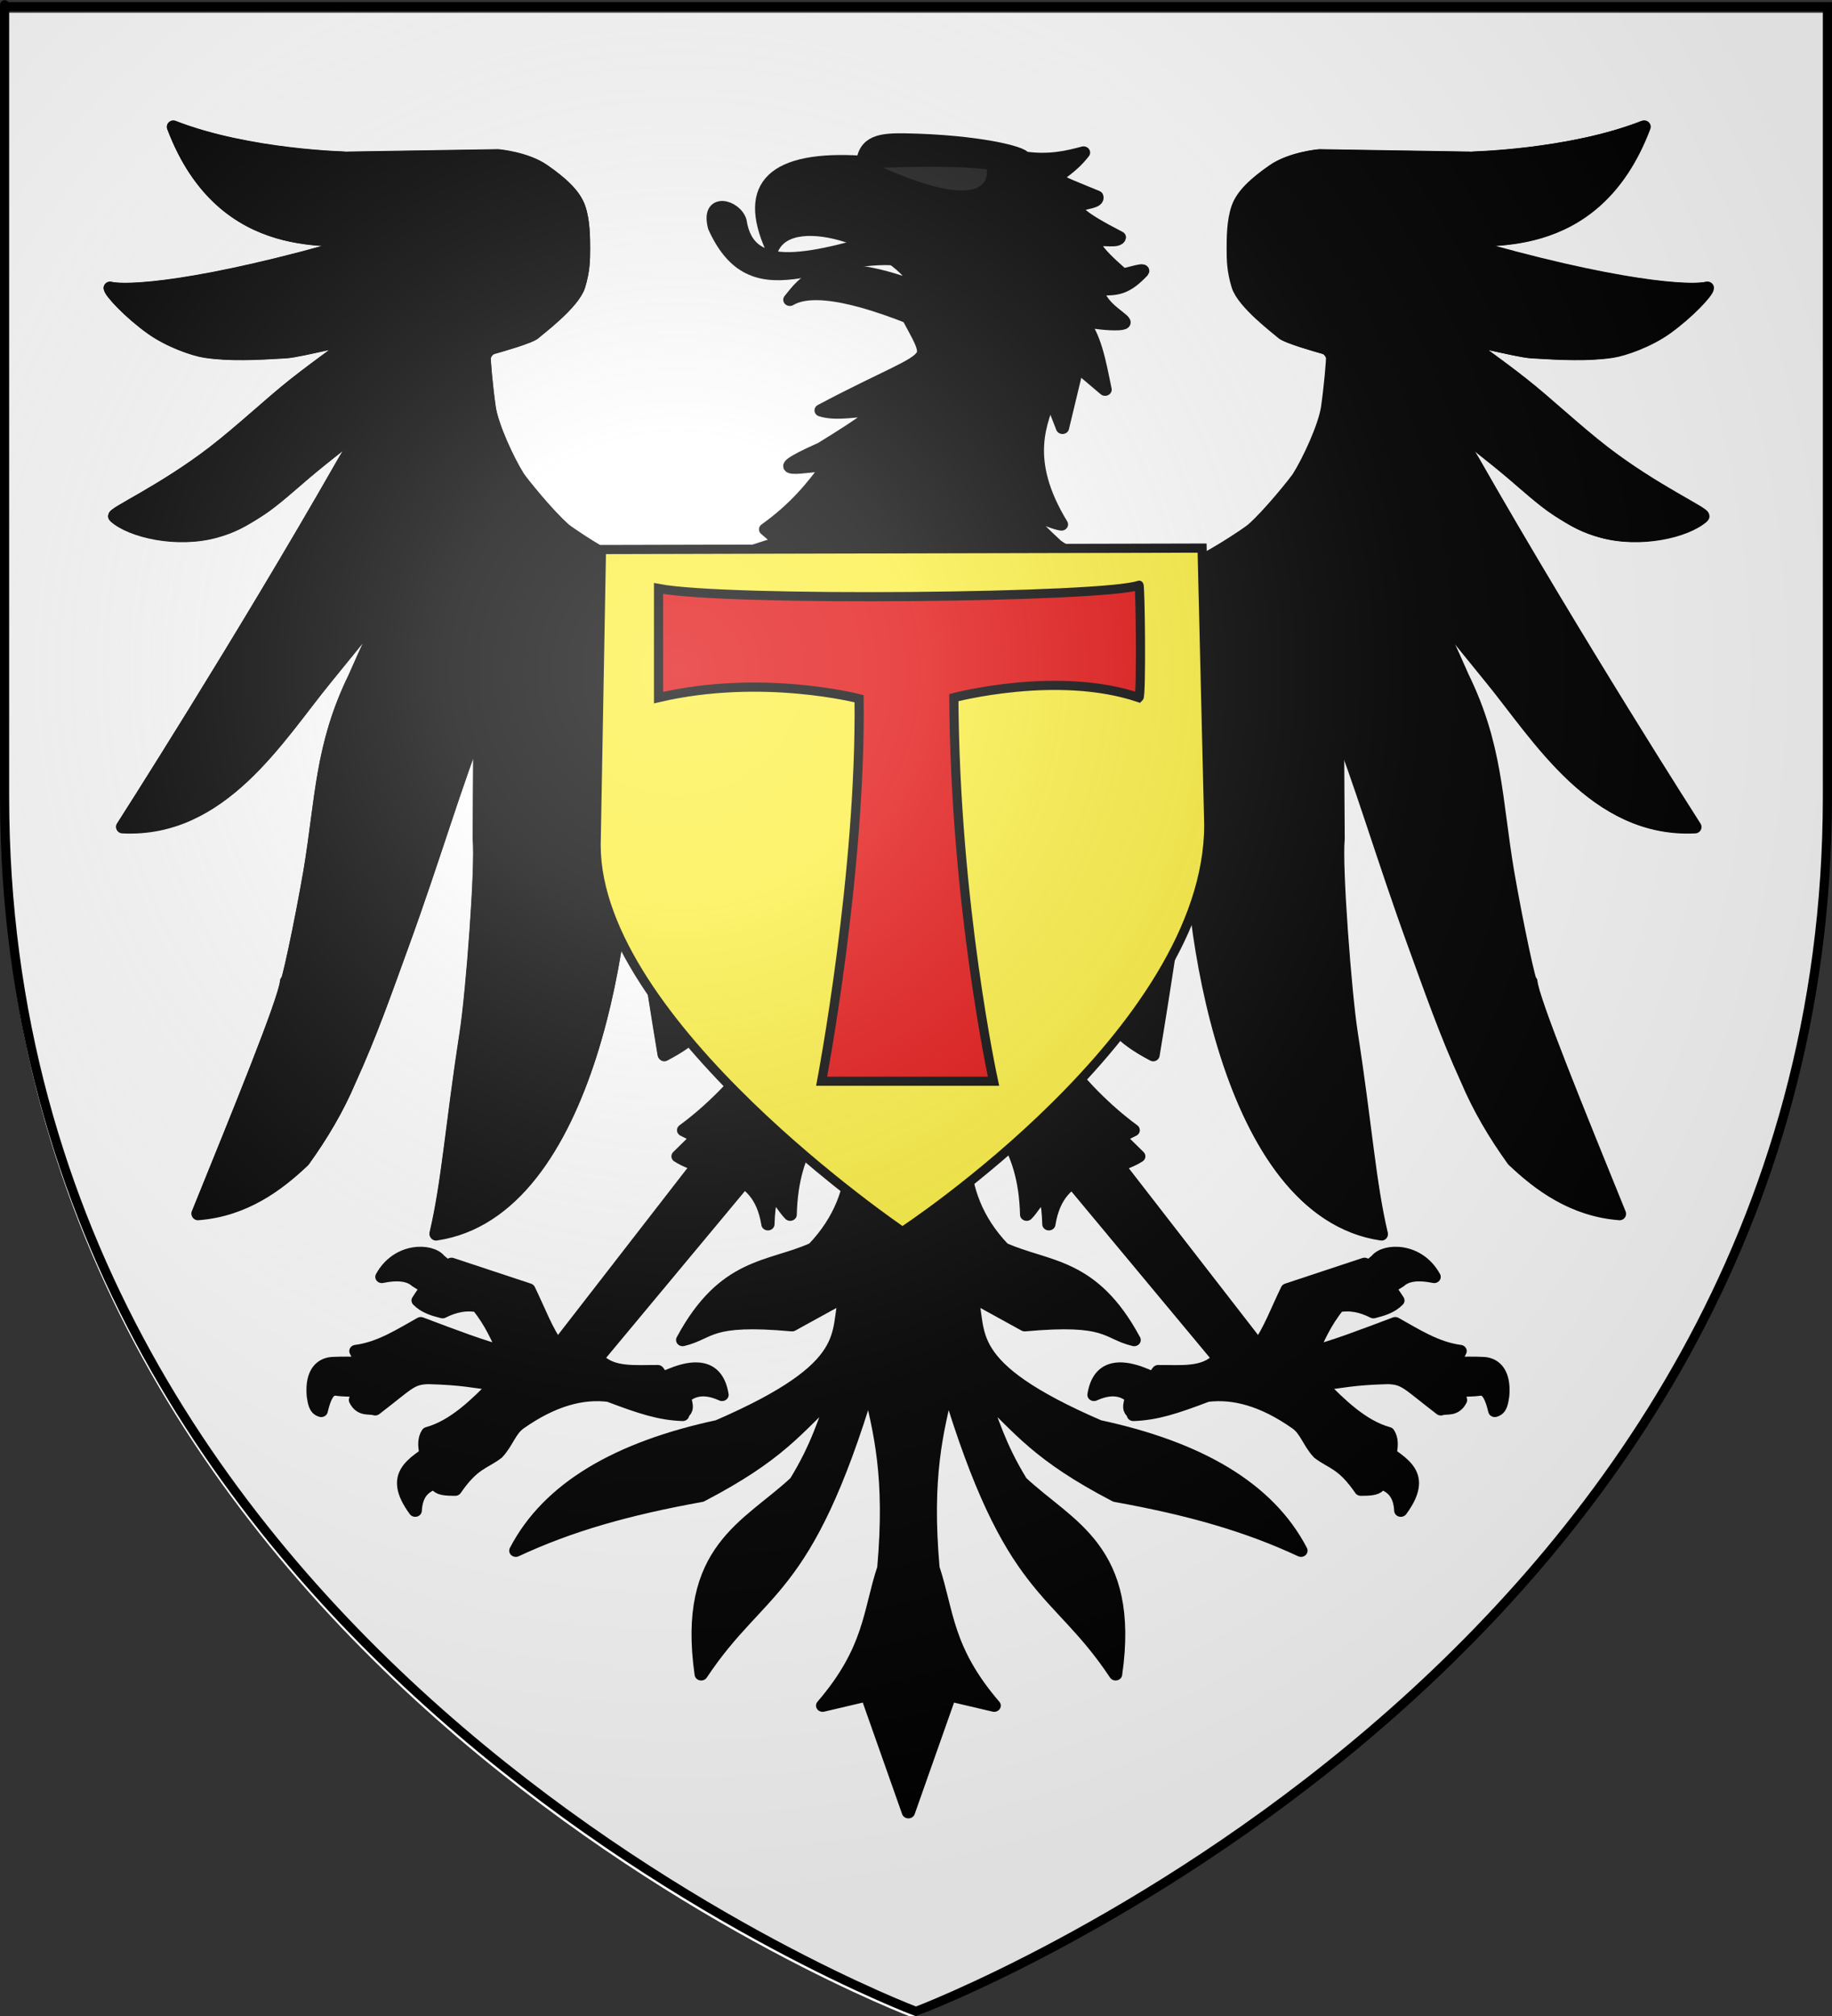 <?xml version="1.0" encoding="UTF-8" standalone="no"?>
<svg
   xmlns:dc="http://purl.org/dc/elements/1.1/"
   xmlns:cc="http://creativecommons.org/ns#"
   xmlns:rdf="http://www.w3.org/1999/02/22-rdf-syntax-ns#"
   xmlns:svg="http://www.w3.org/2000/svg"
   xmlns="http://www.w3.org/2000/svg"
   xmlns:xlink="http://www.w3.org/1999/xlink"
   xmlns:sodipodi="http://sodipodi.sourceforge.net/DTD/sodipodi-0.dtd"
   xmlns:inkscape="http://www.inkscape.org/namespaces/inkscape"
   height="660"
   width="600"
   version="1.0"
   id="svg2"
   sodipodi:version="0.32"
   inkscape:version="0.91 r13725"
   sodipodi:docname="Blason_Boussy_Saint_Antoine.svg"
   inkscape:export-filename="/Users/olivier/Desktop/Blason Rouge/Blason_Vide_3D.png"
   inkscape:export-xdpi="144"
   inkscape:export-ydpi="144"
   inkscape:output_extension="org.inkscape.output.svg.inkscape">
  <rect width="100%" height="100%" fill="#333333" stroke="none"/>
  <sodipodi:namedview
     inkscape:window-height="708"
     inkscape:window-width="1024"
     inkscape:pageshadow="2"
     inkscape:pageopacity="0.0"
     guidetolerance="10.0"
     gridtolerance="10.0"
     objecttolerance="10.0"
     borderopacity="1.0"
     bordercolor="#666666"
     pagecolor="#ffffff"
     id="base"
     showgrid="false"
     height="660px"
     inkscape:zoom="0.76687174"
     inkscape:cx="300"
     inkscape:cy="329.41175"
     inkscape:window-x="-4"
     inkscape:window-y="0"
     inkscape:current-layer="g13478"
     showguides="true"
     inkscape:guide-bbox="true"
     inkscape:window-maximized="0" />
  <desc
     id="desc4">Flag of Canton of Valais (Wallis)</desc>
  <defs
     id="defs6">
    <linearGradient
       id="linearGradient2893">
      <stop
         style="stop-color:white;stop-opacity:0.314;"
         offset="0"
         id="stop2895" />
      <stop
         id="stop2897"
         offset="0.19"
         style="stop-color:white;stop-opacity:0.251;" />
      <stop
         style="stop-color:#6b6b6b;stop-opacity:0.125;"
         offset="0.6"
         id="stop2901" />
      <stop
         style="stop-color:black;stop-opacity:0.125;"
         offset="1"
         id="stop2899" />
    </linearGradient>
    <radialGradient
       inkscape:collect="always"
       xlink:href="#linearGradient2893"
       id="radialGradient3163"
       gradientUnits="userSpaceOnUse"
       gradientTransform="matrix(1.353,0,0,1.349,-77.629,-85.747)"
       cx="221.445"
       cy="226.331"
       fx="221.445"
       fy="226.331"
       r="300" />
  </defs>
  <g
     inkscape:groupmode="layer"
     id="layer3"
     inkscape:label="Fond écu"
     style="display:inline" />
  <g
     inkscape:groupmode="layer"
     id="layer4"
     inkscape:label="Meubles"
     style="display:inline">
    <g
       id="g13483">
      <path
         sodipodi:nodetypes="cccccc"
         d="M 298.915,660.5 C 298.915,660.5 597.415,548.18 597.415,262.728 C 597.415,-22.723 597.415,4.176 597.415,4.176 L 0.415,4.176 L 0.415,262.728 C 0.415,548.18 298.915,660.5 298.915,660.5 z "
         style="fill:#ffffff;fill-opacity:1;fill-rule:evenodd;stroke:none;stroke-width:1px;stroke-linecap:butt;stroke-linejoin:miter;stroke-opacity:1;display:inline"
         id="path2855" />
      <g
         id="g10530">
        <g
           id="g3644"
           style="fill:#000000;fill-opacity:1">
          <g
             transform="matrix(0.425,0,0,0.399,145.559,101.447)"
             id="g11497"
             style="opacity:1;fill:#000000;fill-opacity:1;stroke:#000000;stroke-width:10.181;stroke-miterlimit:4;stroke-dasharray:none;stroke-opacity:1">
            <path
               id="path11499"
               style="color:#000000;fill:#000000;fill-opacity:1;fill-rule:nonzero;stroke:#000000;stroke-width:10.181;stroke-linecap:butt;stroke-linejoin:round;marker:none;marker-start:none;marker-mid:none;marker-end:none;stroke-miterlimit:4;stroke-dasharray:none;stroke-dashoffset:0;stroke-opacity:1;visibility:visible;display:inline;overflow:visible"
               d="M 233.939,227.532 L 224.343,220.966 C 219.797,223.239 159.188,216.925 143.278,211.37 C 127.368,205.814 95.713,182.999 92.518,180.055 C 79.697,168.244 58.899,140.525 56.885,137.123 C 48.869,123.588 36.605,95.411 34.495,80.007 C 32.377,64.54 30.228,39.618 30.733,38.356 C 31.238,37.093 32.625,32.504 37.465,31.057 C 42.909,29.43 66.233,22.38 69.494,19.004 C 72.102,16.304 99.344,-5.198 103.507,-19.728 C 107.073,-32.173 107.208,-40.916 107.208,-50.007 C 107.208,-59.099 107.165,-72.952 103.63,-83.812 C 100.094,-94.671 90.036,-104.346 76.399,-114.448 C 62.762,-124.549 41.253,-126.526 41.253,-126.526 L -74.201,-124.567 C -74.318,-124.544 -150.84,-126.012 -208.803,-150.099 C -169.783,-39.966 -80.627,-61.629 -66.581,-55.311 C -188.695,-17.366 -245.587,-14.683 -257.5,-17.935 C -257.314,-14.617 -242.587,2.315 -225.742,15.166 C -212.116,25.561 -193.235,32.637 -184.264,34.088 C -165.452,37.131 -144.752,35.976 -122.413,34.547 C -109.915,33.747 -70.389,21.524 -73.652,26.512 C -76.213,30.425 -93.772,42.635 -115.258,60.705 C -134.135,76.581 -156.009,98.712 -177.587,116.458 C -216.178,148.196 -256.217,167.28 -253.964,169.448 C -241.226,181.709 -205.794,190.426 -176.375,181.76 C -163.746,178.04 -155.885,173.576 -142.087,164.039 C -131.424,156.67 -116.59,142.323 -107.795,134.386 C -91.104,119.322 -75.424,106.858 -65.571,98.233 C -65.602,105.009 -70.82,112.274 -77.188,123.991 C -156.99,272.989 -247.904,424.007 -247.904,424.007 C -171.49,428.22 -128.32,350.517 -91.57,302.619 C -44.795,241.657 -55.478,254.415 -45.368,240.664 C -35.258,226.913 -47.784,249.343 -69.107,301.273 C -94.936,357.625 -94.273,400.799 -103.56,460.133 C -110.721,504.413 -121.358,556.917 -121.634,550.781 C -122.633,565.563 -159.303,660.959 -189.82,741.195 C -153.763,738.288 -127.885,717.343 -108.502,697.758 C -94.108,676.437 -82.157,654.764 -73.147,632.098 C -56.727,593.861 -44.836,557.255 -32.868,522.291 C -7.793,449.04 9.71,384.384 27.363,338.649 L 26.802,433.751 C 28.93,456.471 21.46,560.497 16.832,592.335 C 5.579,669.75 2.861,715.707 -6.477,757.862 C 112.195,739.399 142.733,502.353 139.995,404.814 C 149.76,477.766 159.525,548.614 169.289,610.885 C 193.006,597.647 206.402,584.027 212.221,557.347 C 217.44,483.571 223.669,420.134 228.888,357.842 L 277.881,262.887 L 233.939,227.532 z " />
            <path
               id="path11501"
               style="color:#000000;fill:#000000;fill-opacity:1;fill-rule:nonzero;stroke:#000000;stroke-width:10.181;stroke-linecap:butt;stroke-linejoin:round;marker:none;marker-start:none;marker-mid:none;marker-end:none;stroke-miterlimit:4;stroke-dasharray:none;stroke-dashoffset:0;stroke-opacity:1;visibility:visible;display:inline;overflow:visible"
               d="M 481.132,227.532 L 490.729,220.966 C 495.274,223.239 555.883,216.925 571.793,211.37 C 587.703,205.814 619.358,182.999 622.553,180.055 C 635.375,168.244 656.173,140.525 658.187,137.123 C 666.202,123.588 678.466,95.411 680.576,80.007 C 682.694,64.54 684.844,39.618 684.339,38.356 C 683.834,37.093 682.446,32.504 677.607,31.057 C 672.163,29.43 648.838,22.38 645.578,19.004 C 642.969,16.304 615.728,-5.198 611.564,-19.728 C 607.999,-32.173 607.863,-40.916 607.863,-50.007 C 607.863,-59.099 607.906,-72.952 611.442,-83.812 C 614.977,-94.671 625.035,-104.346 638.673,-114.448 C 652.31,-124.549 673.819,-126.526 673.819,-126.526 L 789.272,-124.567 C 789.389,-124.544 865.911,-126.012 923.875,-150.099 C 884.854,-39.966 795.698,-61.629 781.652,-55.311 C 903.766,-17.366 960.659,-14.683 972.571,-17.935 C 972.385,-14.617 957.658,2.315 940.814,15.166 C 927.188,25.561 908.306,32.637 899.335,34.088 C 880.523,37.131 859.823,35.976 837.484,34.547 C 824.986,33.747 785.46,21.524 788.724,26.512 C 791.284,30.425 808.843,42.635 830.329,60.705 C 849.207,76.581 871.081,98.712 892.658,116.458 C 931.25,148.196 971.288,167.28 969.036,169.448 C 956.298,181.709 920.866,190.426 891.446,181.76 C 878.817,178.04 870.957,173.576 857.158,164.039 C 846.495,156.67 831.661,142.323 822.866,134.386 C 806.175,119.322 790.495,106.858 780.642,98.233 C 780.674,105.009 785.891,112.274 792.259,123.991 C 872.061,272.989 962.975,424.007 962.975,424.007 C 886.561,428.22 843.391,350.517 806.641,302.619 C 759.867,241.657 770.55,254.415 760.439,240.664 C 750.329,226.913 762.856,249.343 784.178,301.273 C 810.007,357.625 809.345,400.799 818.632,460.133 C 825.792,504.413 836.429,556.917 836.706,550.781 C 837.704,565.563 874.374,660.959 904.891,741.195 C 868.834,738.288 842.957,717.343 823.574,697.758 C 809.179,676.437 797.229,654.764 788.218,632.098 C 771.798,593.861 759.908,557.255 747.939,522.291 C 722.864,449.04 705.362,384.384 687.708,338.649 L 688.269,433.751 C 686.142,456.471 693.611,560.497 698.239,592.335 C 709.493,669.75 712.21,715.707 721.548,757.862 C 602.876,739.399 572.338,502.353 575.076,404.814 C 565.311,477.766 555.547,548.614 545.782,610.885 C 522.065,597.647 508.669,584.027 502.85,557.347 C 497.631,483.571 491.402,420.134 486.183,357.842 L 437.19,262.887 L 481.132,227.532 z " />
          </g>
          <g
             transform="matrix(0.425,0,0,0.399,145.559,101.447)"
             id="g11503"
             style="opacity:1;fill:#000000;fill-opacity:1;stroke:#000000;stroke-width:10.181;stroke-linecap:round;stroke-linejoin:round;stroke-miterlimit:4;stroke-dasharray:none;stroke-opacity:1">
            <g
               id="g11505"
               style="fill:#000000;fill-opacity:1;stroke:#000000;stroke-width:10.181;stroke-linecap:round;stroke-linejoin:round;stroke-miterlimit:4;stroke-dasharray:none;stroke-opacity:1">
              <g
                 id="g11507"
                 style="fill:#000000;fill-opacity:1;stroke:#000000;stroke-width:10.181;stroke-linecap:round;stroke-linejoin:round;stroke-miterlimit:4;stroke-dasharray:none;stroke-opacity:1">
                <path
                   id="path11509"
                   style="opacity:1;color:#000000;fill:#000000;fill-opacity:1;fill-rule:nonzero;stroke:#000000;stroke-width:10.181;stroke-linecap:round;stroke-linejoin:round;marker:none;marker-start:none;marker-mid:none;marker-end:none;stroke-miterlimit:4;stroke-dasharray:none;stroke-dashoffset:0;stroke-opacity:1;visibility:visible;display:inline;overflow:visible"
                   d="M -54.394,887.559 C -54.3,886.984 -53.496,863.979 -53.511,864.178 C -53.525,864.377 -83.426,863.387 -88.58,864.488 C -97.384,866.37 -102.415,875.394 -101.015,891.243 C -100.21,896.499 -99.675,902.025 -94.954,903.365 C -90.172,881.355 -84.363,886.272 -79.29,886.349 C -73.159,886.443 -54.488,888.135 -54.394,887.559 z " />
                <path
                   id="path11511"
                   style="opacity:1;color:#000000;fill:#000000;fill-opacity:1;fill-rule:nonzero;stroke:#000000;stroke-width:10.181;stroke-linecap:round;stroke-linejoin:round;marker:none;marker-start:none;marker-mid:none;marker-end:none;stroke-miterlimit:4;stroke-dasharray:none;stroke-dashoffset:0;stroke-opacity:1;visibility:visible;display:inline;overflow:visible"
                   d="M 10,792.005 L -5.714,807.719 L -21.786,797.005 C -27.043,791.938 -36.203,790.722 -48.214,793.434 C -35.924,769.584 -10.156,770.846 -3.929,779.505 L 10,792.005 z " />
                <path
                   id="path11513"
                   style="opacity:1;color:#000000;fill:#000000;fill-opacity:1;fill-rule:nonzero;stroke:#000000;stroke-width:10.181;stroke-linecap:round;stroke-linejoin:round;marker:none;marker-start:none;marker-mid:none;marker-end:none;stroke-miterlimit:4;stroke-dasharray:none;stroke-dashoffset:0;stroke-opacity:1;visibility:visible;display:inline;overflow:visible"
                   d="M 5.714,959.148 C 18.718,955.994 10.534,920.592 -6.786,933.434 C -24.106,946.275 -43.12,955.381 -22.5,985.219 C -21.457,963.665 -7.289,962.302 5.714,959.148 z " />
                <path
                   id="path11515"
                   style="opacity:1;color:#000000;fill:#000000;fill-opacity:1;fill-rule:nonzero;stroke:#000000;stroke-width:10.181;stroke-linecap:round;stroke-linejoin:round;marker:none;marker-start:none;marker-mid:none;marker-end:none;stroke-miterlimit:4;stroke-dasharray:none;stroke-dashoffset:0;stroke-opacity:1;visibility:visible;display:inline;overflow:visible"
                   d="M 162.857,879.505 C 193.264,862.045 210.188,865.774 213.929,890.219 C 197.768,882.443 187.252,887.208 179.643,898.434" />
              </g>
              <path
                 id="path11517"
                 style="opacity:1;color:#000000;fill:#000000;fill-opacity:1;fill-rule:nonzero;stroke:#000000;stroke-width:10.181;stroke-linecap:round;stroke-linejoin:round;marker:none;marker-start:none;marker-mid:none;marker-end:none;stroke-miterlimit:4;stroke-dasharray:none;stroke-dashoffset:0;stroke-opacity:1;visibility:visible;display:inline;overflow:visible"
                 d="M 245.714,696.648 L 211.429,679.505 L 87.143,850.219 C 78.675,838.004 72.269,819.602 65,803.791 L 5.418,782.781 C -3.642,789.014 -12.562,799.755 -20.296,812.781 C -14.876,818.583 -8.165,820.511 -1.429,822.362 C 7.619,817.44 16.667,815.551 25.714,817.362 C 36.78,832.062 40.25,842.963 46.429,855.219 C 29.662,850.837 8.944,842.375 -18.24,831.475 C -33.227,840.31 -49.469,851.766 -68.24,854.296 C -66.578,857.609 -65.531,860.846 -64.943,864.025 C -62.988,874.58 -66.091,884.504 -68.571,894.505 C -64.309,903.546 -57.775,900.426 -53.398,902.066 C -27.623,881.024 -26.083,876.868 -12.684,876.352 C 14.237,877.051 23.227,879.742 39.286,881.648 C 24.508,897.584 7.394,915.744 -12.857,921.648 C -15.728,926.326 -15.423,932.063 -14.286,938.076 C 2.933,949.584 -4.951,956.134 -5.296,965.133 C -3.325,967.787 2.336,967.981 8.276,967.99 C 22.299,946.247 30.306,946.563 40.714,938.076 C 48.124,929.715 50.369,919.416 57.894,913.766 C 83.467,894.567 106.19,888.193 126.724,890.934 C 151.453,900.9 165.896,905.965 183.571,906.648 C 184.173,903.088 187.644,904.258 185.801,895.811 C 178.658,894.704 171.515,880.508 164.372,870.811 C 147.167,870.68 128.643,873.189 117.857,860.219 L 245.714,696.648 z " />
            </g>
            <g
               id="g11519"
               style="fill:#000000;fill-opacity:1;stroke:#000000;stroke-width:10.181;stroke-linecap:round;stroke-linejoin:round;stroke-miterlimit:4;stroke-dasharray:none;stroke-opacity:1"
               transform="matrix(-1,0,0,1,714.467,0)">
              <g
                 id="g11521"
                 style="fill:#000000;fill-opacity:1;stroke:#000000;stroke-width:10.181;stroke-linecap:round;stroke-linejoin:round;stroke-miterlimit:4;stroke-dasharray:none;stroke-opacity:1">
                <path
                   id="path11523"
                   style="opacity:1;color:#000000;fill:#000000;fill-opacity:1;fill-rule:nonzero;stroke:#000000;stroke-width:10.181;stroke-linecap:round;stroke-linejoin:round;marker:none;marker-start:none;marker-mid:none;marker-end:none;stroke-miterlimit:4;stroke-dasharray:none;stroke-dashoffset:0;stroke-opacity:1;visibility:visible;display:inline;overflow:visible"
                   d="M -54.394,887.559 C -54.3,886.984 -53.496,863.979 -53.511,864.178 C -53.525,864.377 -83.426,863.387 -88.58,864.488 C -97.384,866.37 -102.415,875.394 -101.015,891.243 C -100.21,896.499 -99.675,902.025 -94.954,903.365 C -90.172,881.355 -84.363,886.272 -79.29,886.349 C -73.159,886.443 -54.488,888.135 -54.394,887.559 z " />
                <path
                   id="path11525"
                   style="opacity:1;color:#000000;fill:#000000;fill-opacity:1;fill-rule:nonzero;stroke:#000000;stroke-width:10.181;stroke-linecap:round;stroke-linejoin:round;marker:none;marker-start:none;marker-mid:none;marker-end:none;stroke-miterlimit:4;stroke-dasharray:none;stroke-dashoffset:0;stroke-opacity:1;visibility:visible;display:inline;overflow:visible"
                   d="M 10,792.005 L -5.714,807.719 L -21.786,797.005 C -27.043,791.938 -36.203,790.722 -48.214,793.434 C -35.924,769.584 -10.156,770.846 -3.929,779.505 L 10,792.005 z " />
                <path
                   id="path11527"
                   style="opacity:1;color:#000000;fill:#000000;fill-opacity:1;fill-rule:nonzero;stroke:#000000;stroke-width:10.181;stroke-linecap:round;stroke-linejoin:round;marker:none;marker-start:none;marker-mid:none;marker-end:none;stroke-miterlimit:4;stroke-dasharray:none;stroke-dashoffset:0;stroke-opacity:1;visibility:visible;display:inline;overflow:visible"
                   d="M 5.714,959.148 C 18.718,955.994 10.534,920.592 -6.786,933.434 C -24.106,946.275 -43.12,955.381 -22.5,985.219 C -21.457,963.665 -7.289,962.302 5.714,959.148 z " />
                <path
                   id="path11529"
                   style="opacity:1;color:#000000;fill:#000000;fill-opacity:1;fill-rule:nonzero;stroke:#000000;stroke-width:10.181;stroke-linecap:round;stroke-linejoin:round;marker:none;marker-start:none;marker-mid:none;marker-end:none;stroke-miterlimit:4;stroke-dasharray:none;stroke-dashoffset:0;stroke-opacity:1;visibility:visible;display:inline;overflow:visible"
                   d="M 162.857,879.505 C 193.264,862.045 210.188,865.774 213.929,890.219 C 197.768,882.443 187.252,887.208 179.643,898.434" />
              </g>
              <path
                 id="path11531"
                 style="opacity:1;color:#000000;fill:#000000;fill-opacity:1;fill-rule:nonzero;stroke:#000000;stroke-width:10.181;stroke-linecap:round;stroke-linejoin:round;marker:none;marker-start:none;marker-mid:none;marker-end:none;stroke-miterlimit:4;stroke-dasharray:none;stroke-dashoffset:0;stroke-opacity:1;visibility:visible;display:inline;overflow:visible"
                 d="M 245.714,696.648 L 211.429,679.505 L 87.143,850.219 C 78.675,838.004 72.269,819.602 65,803.791 L 5.418,782.781 C -3.642,789.014 -12.562,799.755 -20.296,812.781 C -14.876,818.583 -8.165,820.511 -1.429,822.362 C 7.619,817.44 16.667,815.551 25.714,817.362 C 36.78,832.062 40.25,842.963 46.429,855.219 C 29.662,850.837 8.944,842.375 -18.24,831.475 C -33.227,840.31 -49.469,851.766 -68.24,854.296 C -66.578,857.609 -65.531,860.846 -64.943,864.025 C -62.988,874.58 -66.091,884.504 -68.571,894.505 C -64.309,903.546 -57.775,900.426 -53.398,902.066 C -27.623,881.024 -26.083,876.868 -12.684,876.352 C 14.237,877.051 23.227,879.742 39.286,881.648 C 24.508,897.584 7.394,915.744 -12.857,921.648 C -15.728,926.326 -15.423,932.063 -14.286,938.076 C 2.933,949.584 -4.951,956.134 -5.296,965.133 C -3.325,967.787 2.336,967.981 8.276,967.99 C 22.299,946.247 30.306,946.563 40.714,938.076 C 48.124,929.715 50.369,919.416 57.894,913.766 C 83.467,894.567 106.19,888.193 126.724,890.934 C 151.453,900.9 165.896,905.965 183.571,906.648 C 184.173,903.088 187.644,904.258 185.801,895.811 C 178.658,894.704 171.515,880.508 164.372,870.811 C 147.167,870.68 128.643,873.189 117.857,860.219 L 245.714,696.648 z " />
            </g>
          </g>
          <path
             d="M 350.211,192.294 L 354.292,189.672 C 356.226,190.58 382.006,188.059 388.774,185.841 C 395.541,183.622 409.005,174.513 410.365,173.338 C 415.818,168.622 424.665,157.554 425.521,156.196 C 428.931,150.792 434.147,139.542 435.045,133.391 C 435.946,127.216 436.86,117.265 436.645,116.761 C 436.43,116.257 435.84,114.424 433.782,113.847 C 431.466,113.197 421.545,110.382 420.158,109.034 C 419.049,107.956 407.461,99.371 405.69,93.57 C 404.174,88.601 404.116,85.11 404.116,81.48 C 404.116,77.85 404.134,72.319 405.638,67.983 C 407.142,63.647 411.42,59.784 417.221,55.751 C 423.022,51.717 432.171,50.928 432.171,50.928 L 481.279,51.71 C 481.329,51.72 513.878,51.133 538.533,41.516 C 521.935,85.489 484.012,76.84 478.038,79.363 C 529.979,94.513 554.179,95.584 559.246,94.286 C 559.167,95.61 552.903,102.371 545.738,107.502 C 539.942,111.652 531.911,114.478 528.095,115.057 C 520.093,116.272 511.288,115.811 501.786,115.24 C 496.47,114.921 479.658,110.041 481.046,112.032 C 482.135,113.595 489.604,118.47 498.743,125.684 C 506.772,132.023 516.077,140.86 525.255,147.945 C 541.67,160.617 558.7,168.237 557.742,169.103 C 552.324,173.998 537.253,177.478 524.739,174.018 C 519.367,172.533 516.024,170.75 510.154,166.943 C 505.619,164.001 499.309,158.272 495.568,155.103 C 488.469,149.089 481.799,144.112 477.608,140.668 C 477.622,143.374 479.841,146.274 482.55,150.953 C 516.494,210.443 555.164,270.741 555.164,270.741 C 522.661,272.423 504.299,241.398 488.667,222.274 C 468.771,197.933 473.315,203.027 469.015,197.537 C 464.714,192.047 470.043,201.002 479.112,221.737 C 490.099,244.236 489.817,261.474 493.767,285.165 C 496.813,302.845 501.337,323.808 501.455,321.358 C 501.88,327.26 517.478,365.349 530.458,397.385 C 515.121,396.225 504.114,387.862 495.869,380.042 C 489.747,371.529 484.663,362.876 480.831,353.826 C 473.847,338.559 468.789,323.943 463.698,309.983 C 453.032,280.736 445.587,254.92 438.078,236.66 L 438.317,274.631 C 437.412,283.703 440.589,325.237 442.558,337.95 C 447.345,368.859 448.5,387.208 452.473,404.04 C 401.995,396.668 389.005,302.022 390.17,263.077 C 386.017,292.205 381.863,320.493 377.71,345.356 C 367.622,340.07 361.924,334.632 359.448,323.98 C 357.229,294.523 354.579,269.195 352.359,244.323 L 331.52,206.41 L 350.211,192.294 z "
             style="opacity:1;color:#000000;fill:#000000;fill-opacity:1;fill-rule:nonzero;stroke:#000000;stroke-width:4.196;stroke-linecap:butt;stroke-linejoin:round;marker:none;marker-start:none;marker-mid:none;marker-end:none;stroke-miterlimit:4;stroke-dasharray:none;stroke-dashoffset:0;stroke-opacity:1;visibility:visible;display:inline;overflow:visible"
             id="path11535" />
          <path
             d="M 245.066,192.294 L 240.984,189.672 C 239.051,190.58 213.27,188.059 206.503,185.841 C 199.736,183.622 186.271,174.513 184.912,173.338 C 179.458,168.622 170.612,157.554 169.755,156.196 C 166.346,150.792 161.129,139.542 160.232,133.391 C 159.331,127.216 158.417,117.265 158.631,116.761 C 158.846,116.257 159.437,114.424 161.495,113.847 C 163.811,113.197 173.732,110.382 175.119,109.034 C 176.228,107.956 187.815,99.371 189.586,93.57 C 191.103,88.601 191.161,85.11 191.161,81.48 C 191.161,77.85 191.142,72.319 189.638,67.983 C 188.135,63.647 183.856,59.784 178.056,55.751 C 172.255,51.717 163.106,50.928 163.106,50.928 L 113.998,51.71 C 113.948,51.72 81.399,51.133 56.744,41.516 C 73.341,85.489 111.264,76.84 117.239,79.363 C 65.297,94.513 41.098,95.584 36.031,94.286 C 36.11,95.61 42.374,102.371 49.539,107.502 C 55.335,111.652 63.366,114.478 67.182,115.057 C 75.184,116.272 83.988,115.811 93.49,115.24 C 98.807,114.921 115.619,110.041 114.231,112.032 C 113.142,113.595 105.673,118.47 96.534,125.684 C 88.504,132.023 79.2,140.86 70.022,147.945 C 53.607,160.617 36.576,168.237 37.535,169.103 C 42.953,173.998 58.024,177.478 70.538,174.018 C 75.909,172.533 79.253,170.75 85.122,166.943 C 89.658,164.001 95.967,158.272 99.708,155.103 C 106.808,149.089 113.477,144.112 117.668,140.668 C 117.655,143.374 115.436,146.274 112.727,150.953 C 78.783,210.443 40.113,270.741 40.113,270.741 C 72.615,272.423 90.978,241.398 106.61,222.274 C 126.505,197.933 121.961,203.027 126.262,197.537 C 130.562,192.047 125.234,201.002 116.165,221.737 C 105.178,244.236 105.46,261.474 101.509,285.165 C 98.464,302.845 93.939,323.808 93.822,321.358 C 93.397,327.26 77.799,365.349 64.819,397.385 C 80.156,396.225 91.163,387.862 99.407,380.042 C 105.53,371.529 110.613,362.876 114.446,353.826 C 121.43,338.559 126.488,323.943 131.579,309.983 C 142.244,280.736 149.689,254.92 157.198,236.66 L 156.96,274.631 C 157.864,283.703 154.687,325.237 152.719,337.95 C 147.932,368.859 146.776,387.208 142.804,404.04 C 193.282,396.668 206.271,302.022 205.107,263.077 C 209.26,292.205 213.414,320.493 217.567,345.356 C 227.655,340.07 233.353,334.632 235.828,323.98 C 238.048,294.523 240.698,269.195 242.918,244.323 L 263.757,206.41 L 245.066,192.294 z "
             style="opacity:1;color:#000000;fill:#000000;fill-opacity:1;fill-rule:nonzero;stroke:#000000;stroke-width:4.196;stroke-linecap:butt;stroke-linejoin:round;marker:none;marker-start:none;marker-mid:none;marker-end:none;stroke-miterlimit:4;stroke-dasharray:none;stroke-dashoffset:0;stroke-opacity:1;visibility:visible;display:inline;overflow:visible"
             id="path11537" />
          <g
             transform="matrix(0.425,0,0,0.399,145.559,101.447)"
             id="g11613"
             style="opacity:1;fill:#000000;fill-opacity:1;stroke:#000000;stroke-width:10.181;stroke-miterlimit:4;stroke-dasharray:none;stroke-opacity:1">
            <g
               id="g11615"
               style="fill:#000000;fill-opacity:1;stroke:#000000;stroke-width:10.181;stroke-miterlimit:4;stroke-dasharray:none;stroke-opacity:1;display:inline">
              <path
                 id="path11617"
                 style="opacity:1;color:#000000;fill:#000000;fill-opacity:1;fill-rule:nonzero;stroke:#000000;stroke-width:10.181;stroke-linecap:butt;stroke-linejoin:round;marker:none;marker-start:none;marker-mid:none;marker-end:none;stroke-miterlimit:4;stroke-dasharray:none;stroke-dashoffset:0;stroke-opacity:1;visibility:visible;display:inline;overflow:visible"
                 d="M 363.655,-39.108 C 373.155,-35.999 377.98,-70.072 353.048,-63.351 C 281.316,-39.665 234.199,-27.702 227.789,-72.948 C 224.365,-85.319 202.174,-92.425 208.091,-67.897 C 240.426,8.477 297.611,-55.231 363.655,-39.108 z " />
              <path
                 id="path11619"
                 style="opacity:1;color:#000000;fill:#000000;fill-opacity:1;fill-rule:nonzero;stroke:#000000;stroke-width:10.181;stroke-linecap:round;stroke-linejoin:round;marker:none;marker-start:none;marker-mid:none;marker-end:none;stroke-miterlimit:4;stroke-dasharray:none;stroke-dashoffset:0;stroke-opacity:1;visibility:visible;display:inline;overflow:visible"
                 d="M 419.718,-92.646 L 380.828,16.451 C 320.547,-11.794 283.361,-19.108 266.175,-8.298 C 276.888,-22.115 290.677,-48.298 365.17,-17.894 C 353.88,-51.342 268.419,-86.967 252.538,-50.219 C 230.467,-102.252 253.565,-125.971 321.734,-121.435 L 419.718,-92.646 z " />
            </g>
            <path
               id="path11621"
               style="color:#000000;fill:#000000;fill-opacity:1;fill-rule:nonzero;stroke:#000000;stroke-width:10.181;stroke-linecap:butt;stroke-linejoin:round;marker:none;marker-start:none;marker-mid:none;marker-end:none;stroke-miterlimit:4;stroke-dasharray:none;stroke-dashoffset:0;stroke-opacity:1;visibility:visible;display:inline;overflow:visible"
               d="M 259.104,190.702 C 194.46,211.346 245.595,201.438 242.143,205.934 C 201.766,218.865 227.852,365.655 256.429,568.076 C 250.952,591.032 245.476,602.688 240,614.505 C 230.628,626.83 211.891,651.445 184.286,673.076 L 195,678.791 L 180,694.505 C 204.225,710.929 241.944,701.717 249.286,750.219 C 250.524,710.485 257.978,733.415 266.429,742.362 C 267.791,684.862 291.81,664.143 311.429,639.505 C 312.959,668.801 327.638,722.145 284.286,770.219 C 250.39,786.468 215.712,781.586 183.571,845.219 C 205.72,839.507 202.689,826.744 267.857,833.076 L 309.286,808.791 C 300.737,838.943 319.178,865.954 210.714,915.934 C 134.03,933.462 80.27,966.272 55,1018.077 C 96.874,997.271 141.146,983.98 197.857,973.076 C 257.803,939.818 271.084,918.694 301.429,888.076 C 292.806,911.308 288.11,931.398 270.714,961.648 C 234.224,998.139 183.969,1016.442 197.857,1119.505 C 243.811,1045.809 278.085,1056.465 327.143,882.362 C 335.72,920.442 344.815,957.23 338.571,1032.362 C 327.382,1068.171 328.806,1098.935 291.429,1145.219 L 325.714,1136.648 L 357.536,1232.648 L 389.357,1136.648 L 423.643,1145.219 C 386.265,1098.935 387.689,1068.171 376.5,1032.362 C 370.256,957.23 379.351,920.442 387.928,882.362 C 436.987,1056.465 471.261,1045.809 517.214,1119.505 C 531.102,1016.442 480.847,998.139 444.357,961.648 C 426.962,931.398 422.265,911.308 413.643,888.076 C 443.988,918.694 457.268,939.818 517.214,973.076 C 573.926,983.98 618.197,997.271 660.071,1018.077 C 634.802,966.272 581.041,933.462 504.357,915.934 C 395.894,865.954 414.334,838.943 405.786,808.791 L 447.214,833.076 C 512.382,826.744 509.352,839.507 531.5,845.219 C 499.359,781.586 464.681,786.468 430.786,770.219 C 387.433,722.145 402.112,668.801 403.643,639.505 C 423.262,664.143 447.28,684.862 448.643,742.362 C 457.094,733.415 464.547,710.485 465.786,750.219 C 473.128,701.717 510.846,710.929 535.071,694.505 L 520.071,678.791 L 530.786,673.076 C 503.18,651.445 484.443,626.83 475.071,614.505 C 469.595,602.688 464.119,591.032 458.643,568.076 C 487.219,365.655 513.305,218.865 472.928,205.934 C 464.086,201.201 481.699,209.237 460.716,199.584 C 507.26,208.916 486.291,204.341 471.741,193.227 C 428.603,150.825 463.205,174.429 475.486,176.029 C 444.396,121.828 460.36,91.39 466.69,70.494 L 476.287,96.758 L 487.694,46.128 L 509.117,65.443 C 504.791,42.98 500.941,19.702 490.159,8.308 C 508.143,12.393 520.909,12.138 523.113,11.061 C 527.794,8.773 504.179,-1.168 503.291,-17.451 C 518.63,-15.719 526.006,-18.267 537.692,-31.259 C 541.261,-35.228 521.023,-27.011 521.892,-29.598 C 477.264,-71.106 518.442,-51.265 520.117,-59.52 C 456.872,-94.097 505.867,-82.83 502.735,-92.855 C 455.732,-113.636 473.291,-102.654 492.485,-129.072 C 481.716,-126.005 466.355,-121.715 446.487,-124.971 C 446.637,-128.956 411.131,-138.637 355.713,-139.75 C 336.355,-140.138 323.523,-138.632 322.239,-119.415 C 393.375,-35.91 392.781,-3.188 356.584,4.329 C 365.169,21.468 371.24,31.477 368.656,36.849 C 364.305,45.89 341.028,53.764 290.26,82.468 C 314.162,90.768 366.214,63.968 290.48,113.635 C 240.978,137.036 279.552,127.794 295.975,127.062 C 283.825,145.105 269.999,162.995 247.487,180.095 L 259.104,190.702 z " />
            <g
               id="g11623"
               style="fill:#000000;fill-opacity:1;stroke:#000000;stroke-width:10.181;stroke-miterlimit:4;stroke-dasharray:none;stroke-opacity:1">
              <path
                 id="path11625"
                 style="fill:#000000;fill-opacity:1;fill-rule:nonzero;stroke:#000000;stroke-width:10.181;stroke-linejoin:round;stroke-miterlimit:4;stroke-dasharray:none;stroke-opacity:1"
                 d="M 382.321,-97.459 L 405.265,-95.763 L 405.357,-74.602 L 382.321,-74.602 L 382.321,-97.459 z " />
              <path
                 id="path11627"
                 style="color:#000000;fill:#000000;fill-opacity:1;fill-rule:nonzero;stroke:#000000;stroke-width:10.181;stroke-linecap:butt;stroke-linejoin:round;marker:none;stroke-miterlimit:4;stroke-dasharray:none;stroke-dashoffset:0;stroke-opacity:1;visibility:visible;display:inline;overflow:visible"
                 d="M 374.564,-121.626 C 373.41,-121.279 371.903,-122.907 371.241,-125.335 C 370.747,-120.173 370.475,-114.701 371.161,-107.888 C 372.448,-104.158 374.126,-101.404 375.884,-98.853 C 375.281,-95.29 373.885,-90.1 373.863,-87.281 C 373.809,-80.099 376.794,-77.028 381.094,-72.156 C 387.211,-65.225 394.978,-66.047 408.359,-68.038 C 409.139,-68.154 410.736,-64.899 411.156,-64.763 C 412.157,-64.44 414.312,-62.363 414.765,-64.594 C 414.936,-65.438 414.711,-67.123 415.347,-68.248 C 416.616,-70.492 416.755,-75.307 416.772,-75.652 C 416.991,-80.271 417.773,-77.264 415.928,-80.271 C 413.848,-83.66 408.938,-92.928 405.75,-95.906 C 400.629,-100.691 386.34,-107.89 378.27,-108.685 C 377.284,-108.782 377.394,-111.054 376.55,-111.408 C 373.668,-112.616 375.058,-118.968 374.564,-121.626 z M 385.089,-96.83 C 390.662,-95.182 394.401,-93.862 397.7,-91.688 C 398.535,-91.138 399.509,-90.784 400.281,-90.062 C 400.522,-89.838 400.153,-89.379 399.892,-89.226 C 399.277,-88.865 398.035,-87.804 395.288,-88.819 C 394.209,-89.218 396.177,-92.038 395.93,-92.595 C 394.992,-94.707 390.452,-97.508 389.132,-95.192 C 383.338,-85.025 389.567,-80.079 395.313,-80.753 C 397.382,-80.996 402.267,-83.517 403.743,-82.703 C 406.333,-81.274 404.678,-78.188 404.808,-78.196 C 395.545,-75.211 393.312,-73.926 388.121,-78.049 C 384.54,-80.892 380.74,-81.977 385.089,-96.83 z " />
            </g>
          </g>
        </g>
        <path
           style="fill:#1a1a1a;fill-opacity:1;fill-rule:evenodd;stroke:#000000;stroke-width:0.45px;stroke-linecap:butt;stroke-linejoin:miter;stroke-opacity:1"
           d="M 288.236,54.722 C 314.081,53.726 323.359,55.219 323.359,55.219 C 323.359,55.219 327.335,72.147 288.236,54.722 z "
           id="path9559"
           sodipodi:nodetypes="ccc" />
      </g>
      <g
         transform="translate(547.102,55.118)"
         id="g13478">
        <path
           style="fill:#fcef3c;fill-opacity:1;fill-rule:evenodd;stroke:#000000;stroke-width:3;stroke-linecap:butt;stroke-linejoin:miter;stroke-opacity:1;stroke-miterlimit:4;stroke-dasharray:none"
           d="M -350.123,124.79 L -153.401,124.318 L -151.22,214.948 C -151.22,282.449 -251.544,348.062 -251.544,348.062 C -251.544,348.062 -351.868,280.089 -351.868,221.557 L -350.123,124.79 z "
           id="path10567"
           sodipodi:nodetypes="cccccc" />
        <path
           style="fill:#e20909;fill-opacity:1;fill-rule:evenodd;stroke:#000000;stroke-width:3;stroke-linecap:butt;stroke-linejoin:miter;stroke-opacity:1;stroke-miterlimit:4;stroke-dasharray:none"
           d="M -331.422,137.547 C -309.047,141.877 -184.558,140.579 -174.079,136.464 C -173.638,136.291 -173.224,172.507 -174.079,173.274 C -200.784,164.252 -234.707,173.274 -234.707,173.274 C -234.346,241.118 -221.715,298.859 -221.715,298.859 L -278.012,298.859 C -278.012,298.859 -265.02,230.653 -265.742,173.634 C -265.742,173.634 -297.499,165.334 -331.422,173.274 L -331.422,137.547 z "
           id="path12507"
           sodipodi:nodetypes="csccccccc" />
      </g>
    </g>
  </g>
  <g
     inkscape:groupmode="layer"
     id="layer2"
     inkscape:label="Reflet final"
     sodipodi:insensitive="true"
     style="display:inline">
    <path
       sodipodi:nodetypes="cccccc"
       d="M 300,658.5 C 300,658.5 598.5,546.18 598.5,260.728 C 598.5,-24.723 598.5,2.176 598.5,2.176 L 1.5,2.176 L 1.5,260.728 C 1.5,546.18 300,658.5 300,658.5 z "
       style="opacity:1;fill:url(#radialGradient3163);fill-opacity:1;fill-rule:evenodd;stroke:none;stroke-width:1px;stroke-linecap:butt;stroke-linejoin:miter;stroke-opacity:1"
       id="path2875"
       inkscape:export-xdpi="144"
       inkscape:export-ydpi="144" />
  </g>
  <g
     inkscape:groupmode="layer"
     id="layer1"
     inkscape:label="Contour final"
     sodipodi:insensitive="true"
     style="display:inline">
    <path
       sodipodi:nodetypes="cccccc"
       d="M 300,658.5 C 300,658.5 1.5,546.18 1.5,260.728 C 1.5,-24.723 1.5,2.176 1.5,2.176 L 598.5,2.176 L 598.5,260.728 C 598.5,546.18 300,658.5 300,658.5 z "
       style="opacity:1;fill:none;fill-opacity:1;fill-rule:evenodd;stroke:#000000;stroke-width:3;stroke-linecap:butt;stroke-linejoin:miter;stroke-miterlimit:4;stroke-dasharray:none;stroke-opacity:1"
       id="path1411"
       inkscape:export-xdpi="144"
       inkscape:export-ydpi="144" />
  </g>
</svg>
